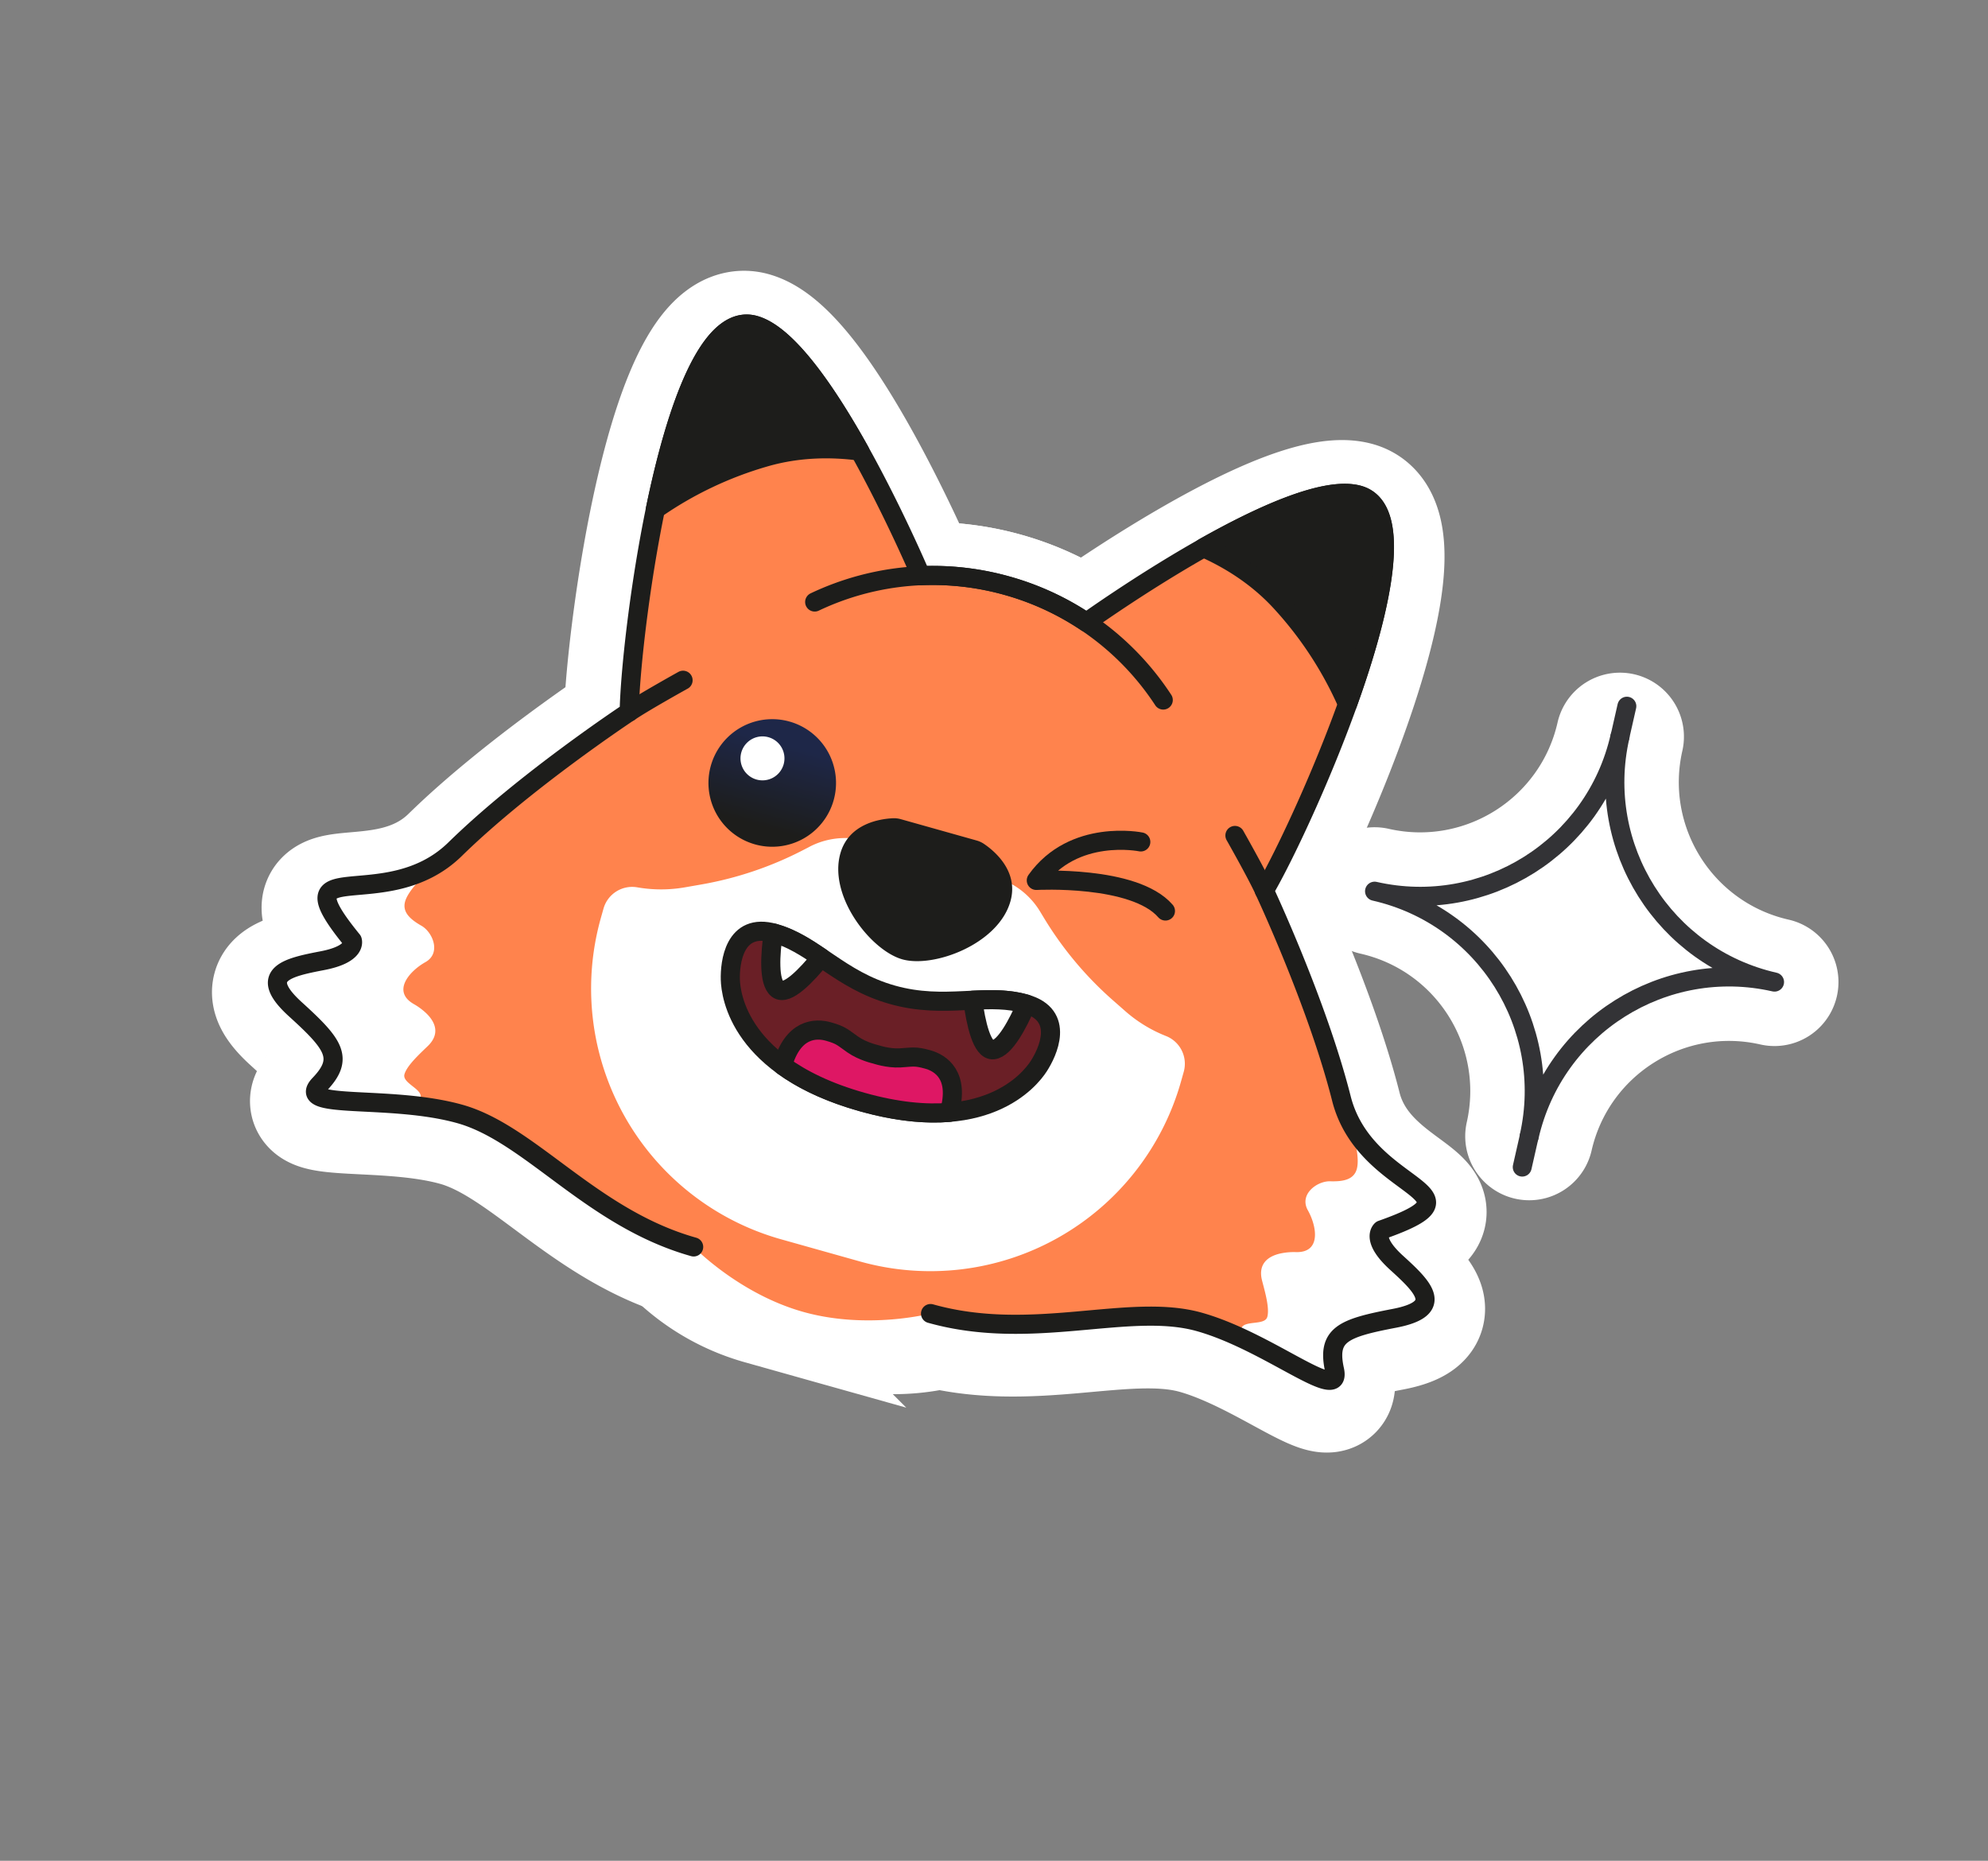 <svg width="156" height="146" viewBox="0 0 156 146" fill="none" xmlns="http://www.w3.org/2000/svg"><rect x="0" y="0" width="156" height="146" fill="#808080" stroke="none"/><g stroke="#fff"><path d="m106.13 94.626.018.016 2.054 2.604a537.873 537.873 0 0 0-2.072-2.62Zm-3.104 8.096c-.523.4-.968.882-1.312 1.44-1.863-1.008-4.377-2.306-6.887-3.012-3.164-.89-6.76-.557-9.819-.274-.349.032-.69.063-1.024.092-3.55.31-6.89.469-10.243-.474l-.898-.252-.89.232-.002.001-.005.001-.002.001h-.004l-.105.025c-.104.023-.271.058-.494.099-.446.081-1.104.181-1.902.243-1.623.126-3.685.085-5.692-.479-2.006-.564-3.788-1.605-5.107-2.558a18.903 18.903 0 0 1-1.496-1.198 12.701 12.701 0 0 1-.447-.418l-.003-.003-.002-.002-.003-.003-.002-.002-.638-.662-.898-.252c-3.353-.943-6.12-2.82-8.99-4.934l-.825-.613c-2.463-1.836-5.358-3.994-8.522-4.884-2.51-.706-5.333-.908-7.448-1.018a5.337 5.337 0 0 0-.37-1.913c-.394-1.019-1.048-1.847-1.625-2.484-.082-.09-.166-.181-.253-.273 1.156-.38 2.209-.985 2.938-1.974a4.22 4.22 0 0 0 .832-2.276 3.994 3.994 0 0 0-.181-1.428 3.57 3.57 0 0 0-.023-.068l-.012-.033-.003-.009c2.154-.375 4.913-1.248 7.237-3.524 2.578-2.523 5.847-5.107 8.53-7.093a130.204 130.204 0 0 1 4.289-3.041l.254-.17.062-.042.015-.01.002-.001 1.514-1 .031-1.813c.05-2.88.874-10.673 2.472-17.485.805-3.432 1.745-6.337 2.744-8.2.28-.523.522-.88.709-1.116.084.065.18.144.288.24.499.44 1.085 1.082 1.738 1.928 1.306 1.69 2.661 3.902 3.915 6.183a112.194 112.194 0 0 1 4.413 9.047l.932 2.195 2.383-.102c1.879-.08 3.8.128 5.707.664a18.181 18.181 0 0 1 5.218 2.409l1.98 1.328 1.94-1.388c.076-.055 3.98-2.844 8.48-5.42 2.26-1.294 4.569-2.475 6.565-3.237.998-.381 1.833-.624 2.488-.74.142-.026.265-.043.371-.055.036.299.056.73.023 1.323-.119 2.11-.831 5.08-1.932 8.427-2.186 6.648-5.544 13.727-7.003 16.211l-.919 1.565.771 1.641.002.004.007.015.032.068.127.278a129.997 129.997 0 0 1 2.075 4.83c1.256 3.094 2.699 7.003 3.584 10.5.797 3.153 2.696 5.336 4.339 6.78l-.007.005-.027.022-.055.046-.064.056-.052.047a3.89 3.89 0 0 0-.784 1.021 4.217 4.217 0 0 0-.475 2.376c.107 1.225.69 2.289 1.478 3.217-.122.032-.241.066-.358.101-.824.242-1.814.609-2.682 1.272ZM24.754 76.838Zm5.79-3.456.024-.005c-.214.077-.903.33-3.135 1.156l3.11-1.151Zm-1.786-2.908c.002 0 .012.021.027.06a.273.273 0 0 1-.027-.06Zm80.376 22.654a.344.344 0 0 1 .053-.037.245.245 0 0 1-.053.037Z" fill="#F8F6F4" stroke-width="6.883"/><path d="m83.19 91.573-.976-.856a31.134 31.134 0 0 1-6.108-7.305l-.28-.463m7.363 8.624-7.363-8.624m7.363 8.624c.99.87 2.094 1.598 3.28 2.164a16.993 16.993 0 0 1-3.188 6.018l2.656 2.188-2.656-2.188a16.994 16.994 0 0 1-17.718 5.556l-6.189-1.741a16.992 16.992 0 0 1-11.81-20.773c1.308.135 2.63.09 3.927-.137l1.28-.223a31.136 31.136 0 0 0 9.02-3.05m21.398 12.186-22.987-15.24 1.589 3.054m14.035 3.562a2.598 2.598 0 0 0-1.081-.99l-5.234-2.564m6.315 3.554-6.314-3.554m0 0-5.803-.54a2.597 2.597 0 0 0-1.439.282l-.48.25m7.721.008-7.72-.008m-15.03 2.185-.133.762.133-.762ZM27.437 74.535l1.253-.464-1.253.464Zm4.054-1.301Zm-4.37 5.916c.31-.102.612-.22.903-.357.028.296.086.603.184.916a4.66 4.66 0 0 0 1.345 2.08 9.244 9.244 0 0 0-.415.515 5.673 5.673 0 0 0-.138-.398c-.395-1.018-1.049-1.847-1.625-2.483a15.89 15.89 0 0 0-.253-.273Zm3.748 3.592-.018-.018a.136.136 0 0 1 .018.018Zm-6.111-5.902Zm2.36-3.072ZM103.026 102.724a5.64 5.64 0 0 0-.325.268l-.005-.049a8.56 8.56 0 0 0-.081-.607 4.658 4.658 0 0 0 2.232-1.074c.247-.217.457-.448.635-.686.176.268.372.527.584.775a20.01 20.01 0 0 0-.359.101c-.823.243-1.813.609-2.681 1.272Zm-2.03-.261Zm7.206-5.215-.828-1.05.828 1.05Zm.671-.489-.014-.013.014.014Zm-3.414-8.59Zm-1.386 8.706h.003-.003Zm5.214 3.737-.008.003.008-.003Z" fill="#F8F6F4" stroke-width="6.883"/><path d="M75.241 69.937c.054.042.112.09.17.145.133.121.233.238.297.335.031.046.048.079.056.098a.594.594 0 0 1-.004.016c-.093.33-.584 1.028-1.835 1.622-.562.266-1.14.44-1.637.518-.484.076-.731.038-.763.033h-.003l-.002-.002c-.03-.012-.26-.108-.634-.425a6.146 6.146 0 0 1-1.127-1.296c-.758-1.159-.814-2.01-.721-2.34a.527.527 0 0 1 .005-.016.672.672 0 0 1 .099-.055c.105-.05.251-.096.427-.131.078-.016.153-.027.221-.035l5.451 1.533Z" fill="#F8F6F4" fill-opacity=".973" stroke-width="6.883"/><g stroke-width="6.883"><path d="M89.307 66.809s-5.272-1.085-8.199 3.02c0 0 7.685-.425 10.133 2.4" stroke-linecap="round" stroke-linejoin="round"/><path d="M61.863 62.597a1.563 1.563 0 1 1-3.01-.846 1.563 1.563 0 0 1 3.01.846Z" fill="#F8F6F4"/><path d="M57.925 59.776a1.717 1.717 0 1 1 3.306.93 1.717 1.717 0 0 1-3.306-.93Z" fill="#F8F6F4"/></g><g fill="#F8F6F4" stroke-width="6.883" stroke-linecap="round" stroke-linejoin="round"><path d="M80.245 79.505c-3.165-.89-6.27.464-10.436-.708-4.167-1.172-6.11-3.945-9.275-4.835-3.166-.89-3.478 2.373-3.444 3.636.034 1.263.738 6.909 10.353 9.612 9.616 2.704 13.159-1.747 13.846-2.807.687-1.06 2.121-4.008-1.044-4.898Z"/><path d="M72.587 83.87c-1.022-.288-1.214-.18-2.17-.124-.956.055-1.92-.281-1.92-.281s-1-.216-1.786-.761c-.787-.546-.895-.738-1.917-1.026-1.021-.287-2.792-.243-3.609 2.66 1.485 1.084 3.505 2.099 6.258 2.873 2.752.774 5.005.96 6.838.809.816-2.903-.673-3.863-1.694-4.15ZM60.803 78.353c.718.551 2.27-1.08 3.402-2.478-1.18-.8-2.313-1.528-3.67-1.91-.027-.008-.052-.012-.078-.02-.231 1.644-.384 3.848.346 4.408ZM77.725 83.11c-.9.097-1.376-2.105-1.612-3.887 1.424-.068 2.77-.099 4.128.283l.076.023c-.66 1.524-1.677 3.484-2.592 3.582Z"/></g><path d="M59.844 36.614c2.608-.75 5.172-.77 7.408-.475-2.541-4.562-5.66-9.15-8.237-9.875-3.553-.999-6.16 6.497-7.798 14.45a29.137 29.137 0 0 1 8.627-4.1ZM100.308 47.992c-1.835-2-4.013-3.352-6.076-4.267 4.547-2.568 9.601-4.858 12.177-4.134 3.554 1 1.872 8.756-.876 16.397a29.152 29.152 0 0 0-5.225-7.996Z" fill="#F8F6F4" stroke-width="6.883" stroke-linecap="round" stroke-linejoin="round"/><g stroke-width="9.849" stroke-linecap="round" stroke-linejoin="round"><path d="M91.067 55.67a21.566 21.566 0 0 0-12.235-8.965 21.566 21.566 0 0 0-15.114 1.274M53.388 54.118s-3.047 1.69-4.223 2.488M96.695 66.297s1.72 3.03 2.308 4.324"/><path d="M72.809 103.807c8.013 2.253 15.557-.9 21.086.655 5.529 1.555 11.22 6.527 10.614 3.763-.606-2.765.661-3.273 4.688-4.043 4.027-.77 2.248-2.48.182-4.358-2.066-1.878-1.177-2.58-1.177-2.58 8.734-3.077-1.269-2.864-3.153-10.31-1.883-7.447-6.048-16.313-6.048-16.313 3.193-5.436 13.819-29.23 7.408-31.033-5.312-1.494-21.155 9.827-21.37 9.981a21.626 21.626 0 0 0-6.203-2.863 21.625 21.625 0 0 0-6.786-.79c-.103-.243-7.724-18.162-13.036-19.656-6.41-1.802-9.744 24.042-9.852 30.346 0 0-8.175 5.396-13.664 10.77-5.488 5.373-13.914-.022-8.064 7.156 0 0 .393 1.062-2.35 1.588-2.741.526-5.151 1.059-2.116 3.814 3.036 2.756 3.852 3.85 1.894 5.894-1.958 2.043 5.492.766 11.02 2.32 5.53 1.555 10.325 8.178 18.337 10.431"/></g></g><path d="M109.589 99.078c-2.066-1.878-1.177-2.579-1.177-2.579 8.734-3.078-1.269-2.864-3.153-10.311-1.883-7.447-6.047-16.313-6.047-16.313 3.192-5.436 13.818-29.23 7.407-31.033-5.312-1.493-21.155 9.827-21.37 9.982a21.626 21.626 0 0 0-6.203-2.863 21.625 21.625 0 0 0-6.786-.79c-.103-.244-7.724-18.163-13.036-19.656-6.41-1.803-9.744 24.042-9.852 30.345 0 0-8.175 5.396-13.664 10.77-5.488 5.374-13.914-.022-8.065 7.157 0 0 .394 1.061-2.348 1.587s-5.152 1.06-2.117 3.815c3.036 2.756 3.852 3.85 1.894 5.893-1.958 2.044 5.492.766 11.02 2.321 5.53 1.555 10.325 8.177 18.337 10.43 0 0 3.549 3.679 8.597 5.098 5.048 1.42 9.993.13 9.993.13 8.013 2.253 15.557-.899 21.086.655 5.529 1.555 11.22 6.528 10.614 3.763-.606-2.764.661-3.273 4.688-4.042 4.027-.77 2.248-2.481.182-4.359Z" fill="#FF834D"/><path d="M91.496 81.287a10.876 10.876 0 0 1-3.19-1.948l-.975-.856a27.692 27.692 0 0 1-5.433-6.498l-.28-.463a6.04 6.04 0 0 0-2.514-2.303l-5.8-2.84-6.43-.599a6.04 6.04 0 0 0-3.346.655l-.48.25a27.696 27.696 0 0 1-8.023 2.713l-1.279.223a10.879 10.879 0 0 1-3.737 0 2.338 2.338 0 0 0-2.652 1.67l-.209.74a20.435 20.435 0 0 0 14.14 25.204l6.19 1.74a20.436 20.436 0 0 0 25.203-14.14l.208-.74a2.338 2.338 0 0 0-1.393-2.808ZM32.302 85.166c-.34-.27-.657-.545-.564-.876.122-.434.566-.957 1.025-1.428.288-.296.583-.571.81-.791.956-.929.622-1.855-.136-2.58a5.064 5.064 0 0 0-.97-.714c-1.736-.997-.337-2.585.915-3.287 1.253-.703.582-2.344-.312-2.855-.894-.51-1.514-1.074-1.28-1.906.234-.83 1.406-2.08 2.927-3.258l.006-.006c-5.436 3.954-12.588-.436-7.08 6.324 0 0 .394 1.062-2.348 1.588s-5.152 1.059-2.116 3.815c3.035 2.755 3.852 3.85 1.894 5.893-1.495 1.56 2.493 1.185 6.923 1.612.238.023.476.048.716.076.134-.24.241-.464.29-.636.103-.367-.314-.666-.7-.97ZM98.506 103.78c.433-.052.846-.122.94-.454.121-.434.015-1.111-.132-1.753-.092-.402-.2-.791-.278-1.096-.333-1.292.435-1.908 1.46-2.132a5.062 5.062 0 0 1 1.2-.103c2.002.053 1.635-2.03.932-3.283-.703-1.253.726-2.304 1.755-2.274 1.029.03 1.851-.127 2.085-.959.234-.831-.116-2.507-.799-4.307l-.003-.007c2.579 6.207 10.971 6.188 2.746 9.087 0 0-.889.7 1.177 2.579 2.066 1.878 3.845 3.588-.182 4.358-4.027.77-5.294 1.278-4.688 4.043.463 2.11-2.746-.288-6.75-2.233a38.276 38.276 0 0 0-.65-.308c.011-.274.036-.522.085-.694.103-.367.615-.404 1.102-.464Z" fill="#fff"/><path d="M77.213 66.212a1.963 1.963 0 0 0-.568-.263l-5.96-1.676a1.96 1.96 0 0 0-.621-.071c-.938.042-3.452.381-4.121 2.762-.947 3.365 2.401 7.614 4.865 8.307 2.464.692 7.536-1.189 8.482-4.554.67-2.38-1.299-3.98-2.078-4.505Z" fill="#1D1D1B"/><path d="M89.519 66.058s-5.272-1.085-8.199 3.02c0 0 7.685-.424 10.133 2.4" stroke="#1D1D1B" stroke-width="1.5" stroke-linecap="round" stroke-linejoin="round"/><path d="M59.215 66.242a5.005 5.005 0 1 0 2.71-9.636 5.005 5.005 0 0 0-2.71 9.636Z" fill="url(#a)"/><path d="M59.323 61.151a1.725 1.725 0 1 0 .934-3.32 1.725 1.725 0 0 0-.934 3.32Z" fill="#fff"/><g stroke="#1D1D1B" stroke-width="1.5" stroke-linecap="round" stroke-linejoin="round"><path d="M80.464 78.761c-3.165-.89-6.27.464-10.436-.708-4.167-1.172-6.11-3.945-9.276-4.835-3.165-.89-3.477 2.373-3.443 3.636.034 1.263.738 6.908 10.353 9.612 9.615 2.704 13.158-1.747 13.845-2.807.688-1.06 2.122-4.008-1.043-4.898Z" fill="#6A1F26"/><path d="M72.806 83.127c-1.022-.287-1.215-.18-2.17-.124-.956.055-1.921-.28-1.921-.28s-.998-.217-1.785-.762c-.787-.546-.895-.738-1.917-1.025-1.021-.288-2.792-.244-3.609 2.658 1.485 1.085 3.505 2.1 6.258 2.874 2.752.774 5.005.96 6.838.81.816-2.903-.673-3.864-1.694-4.151Z" fill="#DE1764"/><path d="M61.02 77.608c.719.551 2.272-1.08 3.402-2.478-1.18-.8-2.313-1.529-3.67-1.91-.026-.008-.051-.013-.077-.02-.232 1.644-.384 3.848.345 4.408ZM77.948 82.365c-.9.097-1.376-2.105-1.612-3.887 1.423-.068 2.77-.1 4.128.283l.075.023c-.658 1.523-1.677 3.484-2.591 3.581Z" fill="#fff"/></g><path d="M60.051 35.865c2.608-.75 5.171-.77 7.409-.475-2.542-4.562-5.662-9.15-8.238-9.875-3.553-.999-6.16 6.497-7.798 14.45a29.14 29.14 0 0 1 8.627-4.1ZM100.514 47.243c-1.835-2-4.013-3.352-6.075-4.267 4.546-2.568 9.6-4.858 12.177-4.133 3.553.999 1.871 8.755-.877 16.396a29.152 29.152 0 0 0-5.225-7.996Z" fill="#1D1D1B" stroke="#1D1D1B" stroke-width="1.5" stroke-linecap="round" stroke-linejoin="round"/><g stroke="#1D1D1B" stroke-width="1.5" stroke-linecap="round" stroke-linejoin="round"><path d="M91.28 54.924a21.566 21.566 0 0 0-12.236-8.964 21.566 21.566 0 0 0-15.114 1.273M53.6 53.374s-3.047 1.69-4.223 2.487M96.907 65.552s1.72 3.03 2.308 4.323"/><path d="M73.02 103.063c8.014 2.253 15.558-.9 21.087.655 5.529 1.554 11.22 6.527 10.614 3.763-.606-2.765.661-3.273 4.688-4.043 4.027-.77 2.248-2.48.182-4.358-2.066-1.878-1.177-2.58-1.177-2.58 8.734-3.077-1.269-2.864-3.153-10.31-1.883-7.447-6.048-16.314-6.048-16.314 3.193-5.435 13.818-29.23 7.408-31.032-5.312-1.494-21.155 9.827-21.37 9.981a21.628 21.628 0 0 0-6.203-2.863 21.625 21.625 0 0 0-6.786-.79c-.103-.243-7.724-18.162-13.036-19.656-6.41-1.802-9.744 24.042-9.852 30.345 0 0-8.175 5.397-13.664 10.77-5.488 5.374-13.914-.021-8.065 7.157 0 0 .393 1.062-2.348 1.588-2.742.526-5.152 1.059-2.117 3.814 3.036 2.756 3.852 3.85 1.894 5.894-1.958 2.043 5.491.766 11.02 2.32 5.53 1.555 10.325 8.178 18.337 10.431"/></g><g stroke-linecap="round" stroke-linejoin="round"><path d="M129.567 58.356a2.51 2.51 0 1 0-4.896-1.112c-1.661 7.313-8.936 11.895-16.249 10.235a2.51 2.51 0 0 0-1.112 4.896c7.313 1.66 11.895 8.936 10.234 16.249a2.511 2.511 0 0 0 4.897 1.112c1.66-7.314 8.935-11.896 16.249-10.235a2.51 2.51 0 1 0 1.111-4.896c-7.313-1.661-11.895-8.936-10.234-16.25Z" fill="#F8F6F4" stroke="#fff" stroke-width="5.021"/><path d="M127.119 57.8c-1.968 8.665-10.588 14.095-19.253 12.127 8.665 1.968 14.094 10.587 12.127 19.253 1.967-8.666 10.587-14.095 19.253-12.127-8.666-1.968-14.095-10.588-12.127-19.253Z" fill="#fff" stroke="#333336" stroke-width="1.5"/><path d="m127.119 57.8.543-2.393M119.45 91.573l.543-2.393" stroke="#333336" stroke-width="1.485"/></g><defs><linearGradient id="a" x1="61.921" y1="56.62" x2="59.62" y2="64.801" gradientUnits="userSpaceOnUse"><stop offset=".212" stop-color="#1E2748"/><stop offset="1" stop-color="#1D1D1B"/></linearGradient></defs></svg>
